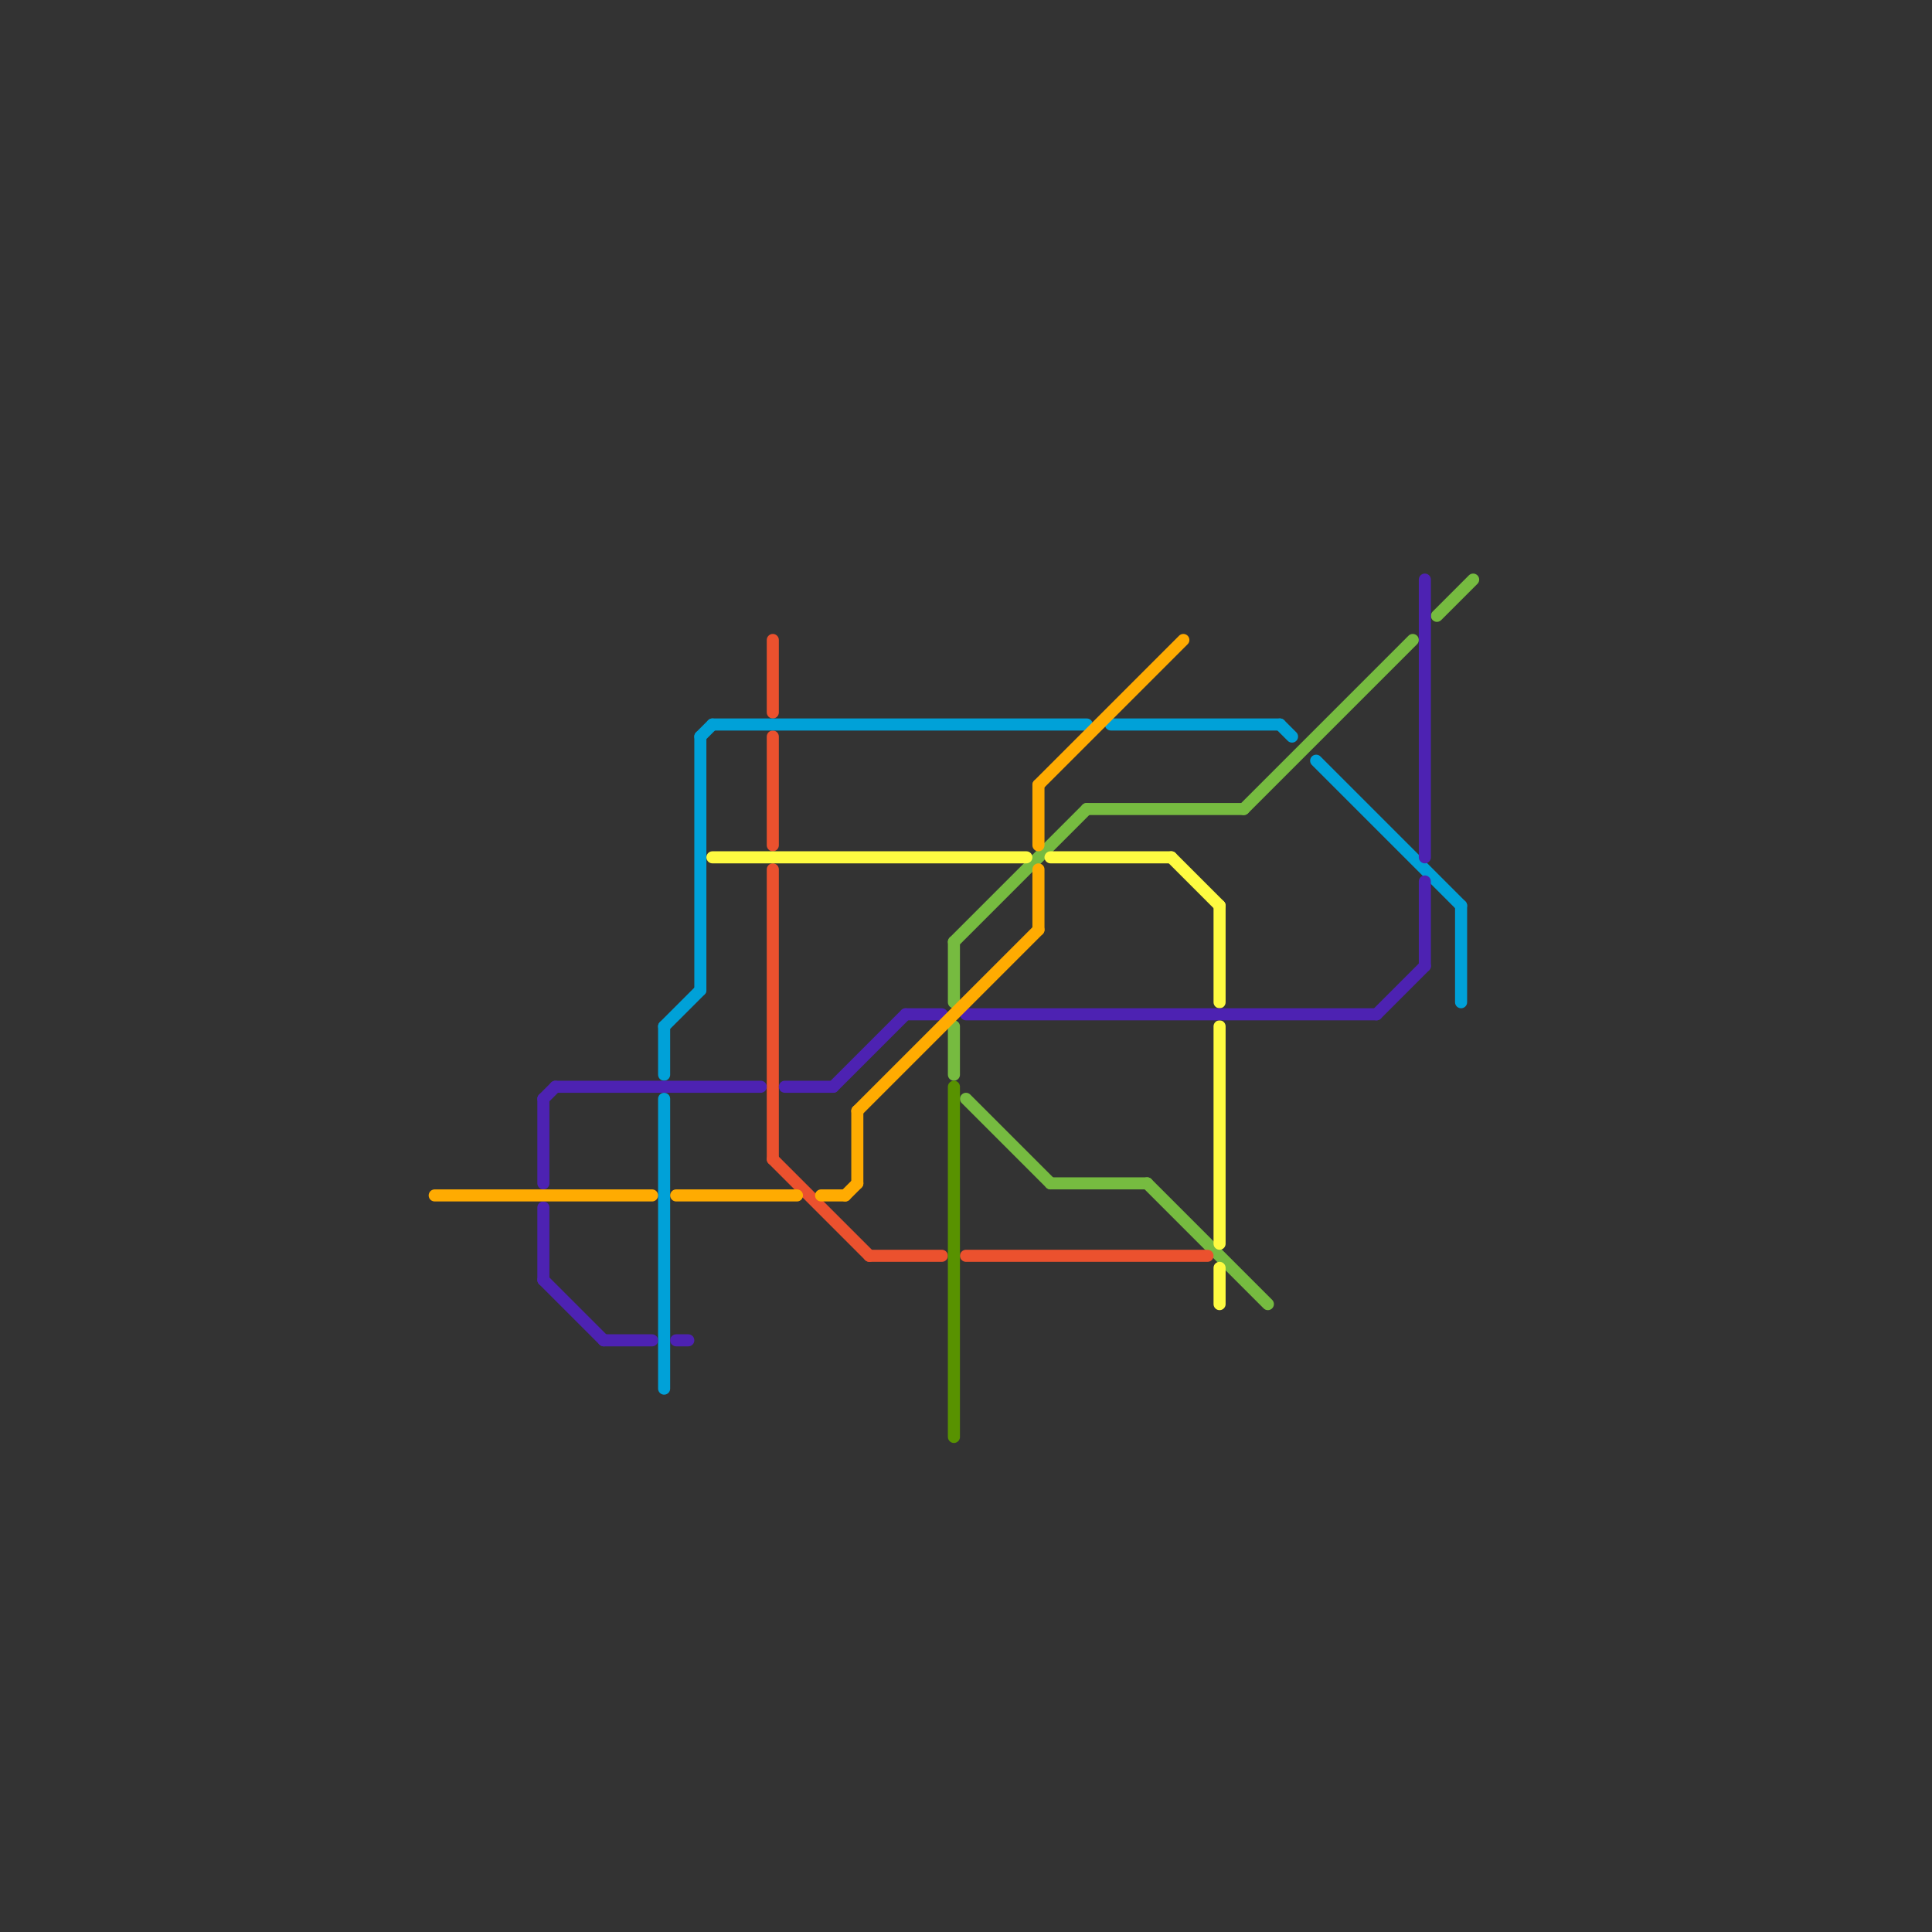 
<svg version="1.1" xmlns="http://www.w3.org/2000/svg" viewBox="0 0 160 160">
<rect x="0" y="0" width="160" height="160" fill="#333333" stroke="none"/>
<style>text { font: 1px Helvetica; font-weight: 600; white-space: pre; dominant-baseline: central; } line { stroke-width: 1; fill: none; stroke-linecap: round; stroke-linejoin: round; } .c0 { stroke: #76bb40 } .c1 { stroke: #eb512e } .c2 { stroke: #00a1d8 } .c3 { stroke: #fefb41 } .c4 { stroke: #4d22b2 } .c5 { stroke: #ffab01 } .c6 { stroke: #589200 }</style><defs><g id="wm-xf"><circle r="1.2" fill="#000"/><circle r="0.9" fill="#fff"/><circle r="0.6" fill="#000"/><circle r="0.3" fill="#fff"/></g><g id="wm"><circle r="0.6" fill="#000"/><circle r="0.3" fill="#fff"/></g></defs><line class="c0" x1="79" y1="85" x2="79" y2="89"/><line class="c0" x1="80" y1="91" x2="87" y2="98"/><line class="c0" x1="103" y1="67" x2="117" y2="53"/><line class="c0" x1="95" y1="98" x2="105" y2="108"/><line class="c0" x1="87" y1="98" x2="95" y2="98"/><line class="c0" x1="79" y1="78" x2="79" y2="83"/><line class="c0" x1="79" y1="78" x2="90" y2="67"/><line class="c0" x1="119" y1="51" x2="122" y2="48"/><line class="c0" x1="90" y1="67" x2="103" y2="67"/><line class="c1" x1="64" y1="61" x2="64" y2="70"/><line class="c1" x1="64" y1="72" x2="64" y2="96"/><line class="c1" x1="80" y1="104" x2="100" y2="104"/><line class="c1" x1="64" y1="96" x2="72" y2="104"/><line class="c1" x1="72" y1="104" x2="78" y2="104"/><line class="c1" x1="64" y1="53" x2="64" y2="59"/><line class="c2" x1="59" y1="60" x2="90" y2="60"/><line class="c2" x1="109" y1="63" x2="121" y2="75"/><line class="c2" x1="55" y1="91" x2="55" y2="115"/><line class="c2" x1="121" y1="75" x2="121" y2="83"/><line class="c2" x1="92" y1="60" x2="106" y2="60"/><line class="c2" x1="58" y1="61" x2="59" y2="60"/><line class="c2" x1="55" y1="85" x2="55" y2="89"/><line class="c2" x1="55" y1="85" x2="58" y2="82"/><line class="c2" x1="106" y1="60" x2="107" y2="61"/><line class="c2" x1="58" y1="61" x2="58" y2="82"/><line class="c3" x1="101" y1="105" x2="101" y2="108"/><line class="c3" x1="97" y1="71" x2="101" y2="75"/><line class="c3" x1="101" y1="75" x2="101" y2="83"/><line class="c3" x1="87" y1="71" x2="97" y2="71"/><line class="c3" x1="59" y1="71" x2="85" y2="71"/><line class="c3" x1="101" y1="85" x2="101" y2="103"/><line class="c4" x1="118" y1="73" x2="118" y2="80"/><line class="c4" x1="80" y1="84" x2="114" y2="84"/><line class="c4" x1="56" y1="111" x2="57" y2="111"/><line class="c4" x1="45" y1="100" x2="45" y2="106"/><line class="c4" x1="118" y1="48" x2="118" y2="71"/><line class="c4" x1="50" y1="111" x2="54" y2="111"/><line class="c4" x1="45" y1="91" x2="46" y2="90"/><line class="c4" x1="45" y1="91" x2="45" y2="98"/><line class="c4" x1="69" y1="90" x2="75" y2="84"/><line class="c4" x1="65" y1="90" x2="69" y2="90"/><line class="c4" x1="45" y1="106" x2="50" y2="111"/><line class="c4" x1="114" y1="84" x2="118" y2="80"/><line class="c4" x1="46" y1="90" x2="63" y2="90"/><line class="c4" x1="75" y1="84" x2="78" y2="84"/><line class="c5" x1="68" y1="99" x2="70" y2="99"/><line class="c5" x1="71" y1="92" x2="86" y2="77"/><line class="c5" x1="86" y1="65" x2="86" y2="70"/><line class="c5" x1="36" y1="99" x2="54" y2="99"/><line class="c5" x1="86" y1="72" x2="86" y2="77"/><line class="c5" x1="70" y1="99" x2="71" y2="98"/><line class="c5" x1="86" y1="65" x2="98" y2="53"/><line class="c5" x1="71" y1="92" x2="71" y2="98"/><line class="c5" x1="56" y1="99" x2="66" y2="99"/><line class="c6" x1="79" y1="90" x2="79" y2="119"/>
</svg>
